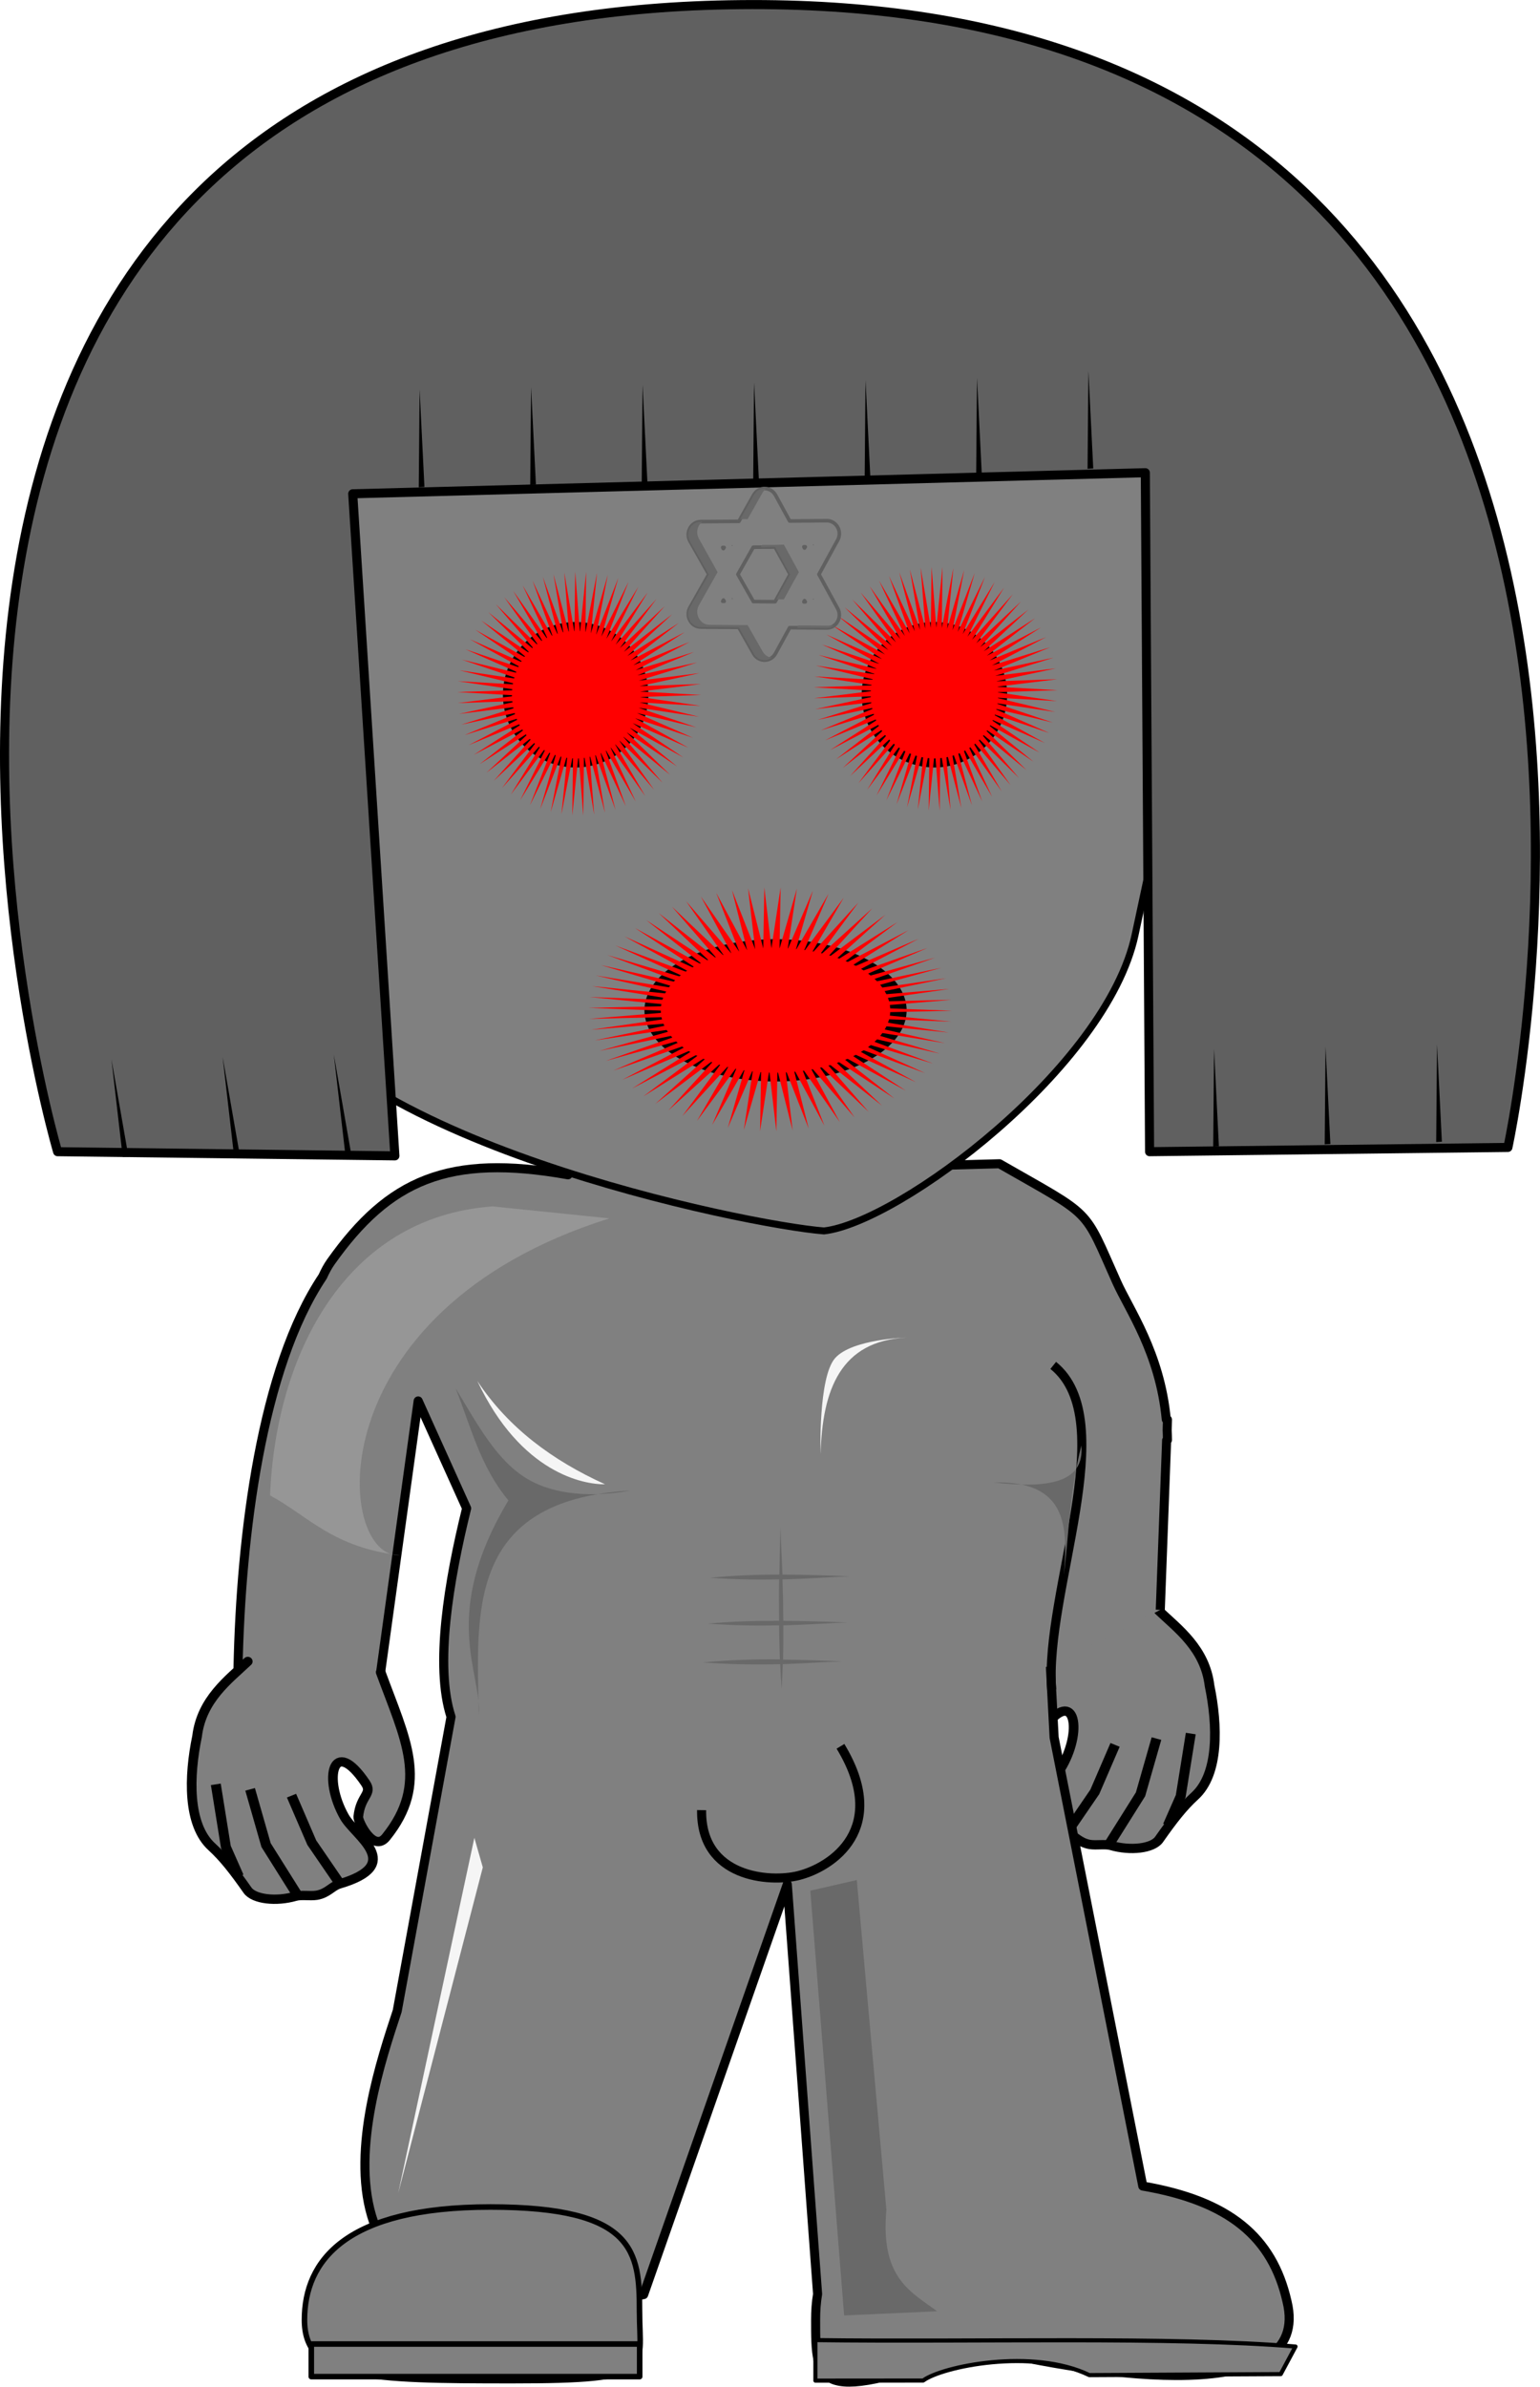 <?xml version="1.0" encoding="UTF-8" standalone="no"?>
<!-- Created with Inkscape (http://www.inkscape.org/) -->
<svg
    xmlns:inkscape="http://www.inkscape.org/namespaces/inkscape"
    xmlns:rdf="http://www.w3.org/1999/02/22-rdf-syntax-ns#"
    xmlns="http://www.w3.org/2000/svg"
    xmlns:sodipodi="http://sodipodi.sourceforge.net/DTD/sodipodi-0.dtd"
    xmlns:cc="http://creativecommons.org/ns#"
    xmlns:xlink="http://www.w3.org/1999/xlink"
    xmlns:dc="http://purl.org/dc/elements/1.1/"
    xmlns:svg="http://www.w3.org/2000/svg"
    xmlns:ns1="http://sozi.baierouge.fr"
    id="svg2"
    sodipodi:docname="Peileppe_Konrad_Chibi.svg"
    viewBox="0 0 169.89 263.23"
    sodipodi:version="0.32"
    version="1.0"
    inkscape:output_extension="org.inkscape.output.svg.inkscape"
    inkscape:version="0.46"
  >
  <sodipodi:namedview
      id="base"
      bordercolor="#666666"
      inkscape:pageshadow="2"
      guidetolerance="10.0"
      pagecolor="#ffffff"
      gridtolerance="10.0"
      inkscape:zoom="1.3902192"
      objecttolerance="10.0"
      borderopacity="1.0"
      inkscape:current-layer="svg2"
      inkscape:cx="101.60597"
      inkscape:cy="139.10738"
      inkscape:window-y="24"
      inkscape:window-x="0"
      inkscape:window-height="737"
      showgrid="false"
      inkscape:pageopacity="0.0"
      inkscape:window-width="1279"
  />
  <defs
      id="defs4"
    >
    <filter
        id="filter5566"
        y="-.117"
        width="1.246"
        x="-.123"
        height="1.235"
      >
      <feGaussianBlur
          id="feGaussianBlur5568"
          stdDeviation="2.072"
          inkscape:collect="always"
      />
    </filter
    >
    <filter
        id="filter3381"
        height="1.184"
        width="1.774"
        y="-.092"
        x="-.387"
        inkscape:collect="always"
      >
      <feGaussianBlur
          id="feGaussianBlur3383"
          stdDeviation="1.504"
          inkscape:collect="always"
      />
    </filter
    >
    <filter
        id="filter3385"
        height="1.562"
        width="1.76"
        y="-.281"
        x="-.38"
        inkscape:collect="always"
      >
      <feGaussianBlur
          id="feGaussianBlur3387"
          stdDeviation="1.504"
          inkscape:collect="always"
      />
    </filter
    >
    <filter
        id="filter3389"
        height="1.633"
        width="1.512"
        y="-.316"
        x="-.256"
        inkscape:collect="always"
      >
      <feGaussianBlur
          id="feGaussianBlur3391"
          stdDeviation="1.504"
          inkscape:collect="always"
      />
    </filter
    >
    <filter
        id="filter3427"
        height="1.062"
        width="1.213"
        y="-.031"
        x="-.106"
        inkscape:collect="always"
      >
      <feGaussianBlur
          id="feGaussianBlur3429"
          stdDeviation="0.62"
          inkscape:collect="always"
      />
    </filter
    >
    <filter
        id="filter3455"
        inkscape:collect="always"
      >
      <feGaussianBlur
          id="feGaussianBlur3457"
          stdDeviation="0.538"
          inkscape:collect="always"
      />
    </filter
    >
  </defs
  >
  <g
      id="g2567"
      style="fill:#808080"
      transform="matrix(1.059 .285 -.292 1.021 76.005 -585.65)"
    >
    <path
        id="path2569"
        style="stroke-linejoin:round;stroke:#000000;stroke-linecap:round;stroke-width:.969;fill:#808080"
        d="m236.85 681.48c2.36 1.31 5.52 2.55 6.98 6.15 1.9 3.77 3.37 8.6 1.62 11.48-0.84 1.4-1.45 2.94-2.25 5.31-0.37 1.09-2.46 1.94-4.47 1.9-0.63-0.01-1.38 0.39-2.08 0.47-1.11 0.11-1.72-0.5-2.51-0.52-6.94-0.16-2.87-4.33-2.34-6.6 1.04-4.43-1.16-8.51-2.97-2.82-0.42 1.32 0.82 1.08 1.63 3.2 0.16 0.43-0.45 4.03-2.12 2.79-5.73-4.26-4.56-9.37-4.05-16.68"
    />
    <path
        id="path2571"
        style="fill-rule:evenodd;stroke:#000000;stroke-width:1px;fill:#808080"
        d="m240.16 694.37v6.02l-1.64 5.81"
    />
    <path
        id="path2573"
        style="fill-rule:evenodd;stroke:#000000;stroke-width:1px;fill:#808080"
        d="m243.34 692.94l0.76 6.57-0.44 3.29"
    />
    <path
        id="path2575"
        style="fill-rule:evenodd;stroke:#000000;stroke-width:1px;fill:#808080"
        d="m236.33 696.12l-0.66 5.26-1.53 4.71"
    />
  </g
  >
  <path
      id="path2577"
      sodipodi:nodetypes="ccccccsccccsccccccccccsccccc"
      style="stroke-linejoin:round;stroke:#000000;fill:#808080"
      d="m128 177.55l0.7-18.7c0.03-0.01 0.06-0.02 0.09-0.03-0.01-0.37-0.01-0.74-0.03-1.09l0.03-1.16-0.13-0.03c-0.69-7.34-4.12-12.13-5.46-15.13-3.75-8.38-2.49-7.07-12.94-13.06l-7 0.19-19.783-34.658-20.813 35.688c-13.224-2.36-19.757 0.58-26.156 9.59-0.356 0.5-0.646 1.05-0.906 1.63-6.769 10.09-9.039 28.57-9.344 43.15l15.125 4.88 4.75-34.31 5.344 11.84c-1.971 7.98-3.548 17.39-1.719 23l-5.937 32.44c-3.524 10.67-13.079 39.13 27.187 31.28l15.844-45.25 3.344 45.19c-0.155 0.93-0.219 1.85-0.219 2.81-0.002 7.33 0.017 9.58 17.753 3.03 13.9 3.37 37.11 6.64 34.25-5.03-1.62-7.12-6.4-11.08-15.91-12.72l-9.78-49.47-0.41-7.81"
  />
  <path
      id="path4750"
      style="stroke-linejoin:round;stroke:#000000;stroke-linecap:round;stroke-width:.455;fill:#808080"
      d="m89.955 258.09c17.675 0.23 39.345-0.42 52.965 0.71l-1.63 3.04-21.12 0.11c-6.25-3.02-16.24-0.96-18.33 0.6l-11.885 0.01v-4.47z"
  />
  <path
      id="path4766"
      style="stroke:#000000;stroke-width:.614;fill:#808080"
      d="m70.549 254.9c0 6.52 1.935 7.66-14.044 7.66s-22.917-0.18-22.917-6.7 4.525-12.45 20.505-12.45c15.979 0 16.456 4.97 16.456 11.49z"
  />
  <rect
      id="rect4768"
      style="stroke-linejoin:round;stroke:#000000;stroke-linecap:round;stroke-width:.614;fill:#808080"
      height="3.598"
      width="36.226"
      y="258.52"
      x="34.341"
  />
  <path
      id="path4780"
      d="m114.77 604.68h14.02c-33.889 14.88-28.27 44.63-20.58 43.29-8.08-0.07-11.465-3.62-16.22-5.62-1.111-16.96 5.364-34.57 22.78-37.67z"
      style="opacity:.511;filter:url(#filter5566);fill:#d3d3d3"
      transform="matrix(.919 .094 -.096 .903 6.92 -423.76)"
  />
  <path
      id="path4786"
      style="fill-rule:evenodd;stroke:#000000;stroke-width:.766px;fill:#808080"
      d="m17.731 53.737c6.573 21.715 4.36 36.468 11.455 54.153 7.189 17.91 53.299 27.22 61.712 27.87 8.279-0.93 31.192-18.04 34.322-32.65l10.56-49.373c-28.07-57.571-60.525-60.193-118.05 0z"
  />
  <g
      id="g4858"
      style="fill:#808080"
      transform="matrix(-1.059 .285 .292 1.021 79.166 -580.05)"
    >
    <path
        id="path4860"
        style="stroke-linejoin:round;stroke:#000000;stroke-linecap:round;stroke-width:.969;fill:#808080"
        d="m236.85 681.48c2.36 1.31 5.52 2.55 6.98 6.15 1.9 3.77 3.37 8.6 1.62 11.48-0.84 1.4-1.45 2.94-2.25 5.31-0.37 1.09-2.46 1.94-4.47 1.9-0.63-0.01-1.38 0.39-2.08 0.47-1.11 0.11-1.72-0.5-2.51-0.52-6.94-0.16-2.87-4.33-2.34-6.6 1.04-4.43-1.16-8.51-2.97-2.82-0.42 1.32 0.82 1.08 1.63 3.2 0.16 0.43-0.45 4.03-2.12 2.79-5.73-4.26-4.56-9.37-4.05-16.68"
    />
    <path
        id="path4862"
        style="fill-rule:evenodd;stroke:#000000;stroke-width:1px;fill:#808080"
        d="m240.16 694.37v6.02l-1.64 5.81"
    />
    <path
        id="path4864"
        style="fill-rule:evenodd;stroke:#000000;stroke-width:1px;fill:#808080"
        d="m243.34 692.94l0.76 6.57-0.44 3.29"
    />
    <path
        id="path4866"
        style="fill-rule:evenodd;stroke:#000000;stroke-width:1px;fill:#808080"
        d="m236.33 696.12l-0.66 5.26-1.53 4.71"
    />
  </g
  >
  <path
      id="path3353"
      sodipodi:nodetypes="cc"
      style="stroke-linejoin:round;stroke:#000000;fill:none"
      d="m116.19 150.59c7.59 6.12-1.01 24.97-0.17 35.76"
  />
  <path
      id="path3355"
      sodipodi:nodetypes="ccccsc"
      style="fill:#696969"
      d="m50.269 153.12c1.663 4.22 2.735 8.67 5.819 12.36-7.599 12.68-2.908 19-3.273 23.64-0.202-11.21-1.413-23.66 16.727-24.73-4.036 0.75-8.306 0.54-11.363-1.28-3.345-1.99-5.394-5.82-7.91-9.99z"
  />
  <path
      id="path3357"
      sodipodi:nodetypes="cccc"
      style="fill:#696969"
      d="m109.62 163.5c5.81 0.67 10.07 0.12 9.67-4.07-1.31 5.2-1.34 9.54-1.93 14.25 0.47-5.39 0.33-10.39-7.74-10.18z"
  />
  <path
      id="path3359"
      sodipodi:nodetypes="csc"
      style="stroke-linejoin:round;stroke:#000000;fill:none"
      d="m77.4 199.64c-0.103 7.48 7.547 8 10.675 7.22 3.717-0.93 10.131-5.2 4.644-14.26"
  />
  <path
      id="path3361"
      sodipodi:nodetypes="ccc"
      style="filter:url(#filter3389);fill:#f5f5f5"
      d="m52.653 152.3c3.423 5.18 8.311 8.78 14.094 11.4-2.312 0.04-9.284-1.19-14.094-11.4z"
  />
  <path
      id="path3363"
      sodipodi:nodetypes="czcc"
      style="filter:url(#filter3385);fill:#f5f5f5"
      d="m90.521 160.36s-0.266-8.44 1.604-10.57c1.87-2.12 7.885-2.27 7.885-2.27-7.292 0.36-9.283 5.75-9.489 12.84z"
  />
  <path
      id="path3365"
      style="fill:#696969"
      d="m86.102 168.41c-0.056 1.75-0.091 3.5-0.125 5.25-2.542 0-5.084 0.1-7.625 0.35 2.993 0.21 5.434 0.23 7.594 0.18-0.027 1.52-0.014 3.05 0 4.57-2.615-0.01-5.23 0.06-7.844 0.31 3.117 0.22 5.62 0.24 7.844 0.19 0.015 1.25 0.038 2.49 0.093 3.75-2.833-0.03-5.667 0.07-8.5 0.34 3.421 0.24 6.154 0.26 8.532 0.19 0.044 0.91 0.085 1.83 0.156 2.75 0.056-0.98 0.094-1.87 0.125-2.75 2.399-0.08 4.439-0.24 6.562-0.31-2.177-0.09-4.354-0.17-6.531-0.19 0.042-1.35 0.033-2.61 0.031-3.78 2.597-0.07 4.806-0.23 7.063-0.32-2.354-0.09-4.709-0.17-7.063-0.18-0.01-1.64-0.04-3.15-0.093-4.57 2.75-0.06 5.049-0.25 7.406-0.34-2.469-0.1-4.938-0.18-7.406-0.19-0.072-1.8-0.17-3.53-0.219-5.25z"
  />
  <path
      id="path3375"
      sodipodi:nodetypes="cccccc"
      style="filter:url(#filter3427);fill:#696969"
      d="m89.393 208.52l5.128-1.17 3.264 36.37c-0.681 7.54 2.685 9.02 5.595 11.19l-10.257 0.46-3.73-46.85z"
  />
  <path
      id="path3377"
      style="filter:url(#filter3381);fill:#f5f5f5"
      d="m43.938 241.85l8.392-39.16 0.932 3.26-9.324 35.9z"
  />
  <path
      id="path3379"
      sodipodi:nodetypes="cccccczc"
      style="stroke-linejoin:round;stroke:#000000;fill:#606060"
      d="m6.354 127.02l37.209 0.46-4.651-73.02 87.438-2.325 0.47 74.885 39.53-0.47s27.77-127.11-84.647-126.04c-112.42 1.066-75.349 126.51-75.349 126.51z"
  />
  <path
      id="path3393"
      style="fill:#000000"
      sodipodi:type="star"
      sodipodi:sides="3"
      sodipodi:r1="22.096561"
      sodipodi:r2="2.3802493"
      sodipodi:arg1="-1.2120257"
      sodipodi:arg2="-0.16482815"
      transform="matrix(.013 -.115 .012 .304 107.14 14.833)"
      inkscape:randomized="2.4286129e-17"
      sodipodi:cy="99.930191"
      sodipodi:cx="-31.609196"
      inkscape:rounded="-1.4224733e-16"
      inkscape:flatsided="true"
      d="m-23.851 79.241l6.28 37.749-35.835-13.43 29.555-24.319z"
  />
  <path
      id="path3395"
      style="fill:#000000"
      sodipodi:type="star"
      d="m-23.851 79.241l6.28 37.749-35.835-13.43 29.555-24.319z"
      sodipodi:r1="22.096561"
      inkscape:flatsided="true"
      transform="matrix(.013 -.115 .012 .304 94.841 15.09)"
      sodipodi:arg2="-0.16482815"
      sodipodi:arg1="-1.2120257"
      inkscape:randomized="2.4286129e-17"
      sodipodi:cy="99.930191"
      sodipodi:cx="-31.609196"
      inkscape:rounded="-1.4224733e-16"
      sodipodi:r2="2.3802493"
      sodipodi:sides="3"
  />
  <path
      id="path3397"
      style="fill:#000000"
      sodipodi:type="star"
      sodipodi:sides="3"
      sodipodi:r1="22.096561"
      sodipodi:r2="2.3802493"
      sodipodi:arg1="-1.2120257"
      sodipodi:arg2="-0.16482815"
      transform="matrix(.013 -.115 .012 .304 82.543 15.347)"
      inkscape:randomized="2.4286129e-17"
      sodipodi:cy="99.930191"
      sodipodi:cx="-31.609196"
      inkscape:rounded="-1.4224733e-16"
      inkscape:flatsided="true"
      d="m-23.851 79.241l6.28 37.749-35.835-13.43 29.555-24.319z"
  />
  <path
      id="path3399"
      style="fill:#000000"
      sodipodi:type="star"
      d="m-23.851 79.241l6.28 37.749-35.835-13.43 29.555-24.319z"
      sodipodi:r1="22.096561"
      inkscape:flatsided="true"
      transform="matrix(.013 -.115 .012 .304 70.245 15.605)"
      sodipodi:arg2="-0.16482815"
      sodipodi:arg1="-1.2120257"
      inkscape:randomized="2.4286129e-17"
      sodipodi:cy="99.930191"
      sodipodi:cx="-31.609196"
      inkscape:rounded="-1.4224733e-16"
      sodipodi:r2="2.3802493"
      sodipodi:sides="3"
  />
  <path
      id="path3401"
      style="fill:#000000"
      sodipodi:type="star"
      sodipodi:sides="3"
      sodipodi:r1="22.096561"
      sodipodi:r2="2.3802493"
      sodipodi:arg1="-1.2120257"
      sodipodi:arg2="-0.16482815"
      transform="matrix(.013 -.115 .012 .304 57.946 15.862)"
      inkscape:randomized="2.4286129e-17"
      sodipodi:cy="99.930191"
      sodipodi:cx="-31.609196"
      inkscape:rounded="-1.4224733e-16"
      inkscape:flatsided="true"
      d="m-23.851 79.241l6.28 37.749-35.835-13.43 29.555-24.319z"
  />
  <path
      id="path3403"
      style="fill:#000000"
      sodipodi:type="star"
      d="m-23.851 79.241l6.28 37.749-35.835-13.43 29.555-24.319z"
      sodipodi:r1="22.096561"
      inkscape:flatsided="true"
      transform="matrix(.013 -.115 .012 .304 45.648 16.119)"
      sodipodi:arg2="-0.16482815"
      sodipodi:arg1="-1.2120257"
      inkscape:randomized="2.4286129e-17"
      sodipodi:cy="99.930191"
      sodipodi:cx="-31.609196"
      inkscape:rounded="-1.4224733e-16"
      sodipodi:r2="2.3802493"
      sodipodi:sides="3"
  />
  <path
      id="path3405"
      style="fill:#000000"
      sodipodi:type="star"
      sodipodi:sides="3"
      sodipodi:r1="22.096561"
      sodipodi:r2="2.3802493"
      sodipodi:arg1="-1.2120257"
      sodipodi:arg2="-0.16482815"
      transform="matrix(.013 -.115 .012 .304 119.43 14.081)"
      inkscape:randomized="2.4286129e-17"
      sodipodi:cy="99.930191"
      sodipodi:cx="-31.609196"
      inkscape:rounded="-1.4224733e-16"
      inkscape:flatsided="true"
      d="m-23.851 79.241l6.28 37.749-35.835-13.43 29.555-24.319z"
  />
  <path
      id="path3407"
      style="fill:#000000"
      sodipodi:type="star"
      d="m-23.851 79.241l6.28 37.749-35.835-13.43 29.555-24.319z"
      sodipodi:r1="22.096561"
      inkscape:flatsided="true"
      transform="matrix(-.001 -.115 .05 .304 32.839 89.473)"
      sodipodi:arg2="-0.16482815"
      sodipodi:arg1="-1.2120257"
      inkscape:randomized="2.4286129e-17"
      sodipodi:cy="99.930191"
      sodipodi:cx="-31.609196"
      inkscape:rounded="-1.4224733e-16"
      sodipodi:r2="2.3802493"
      sodipodi:sides="3"
  />
  <path
      id="path3409"
      style="fill:#000000"
      sodipodi:type="star"
      sodipodi:sides="3"
      sodipodi:r1="22.096561"
      sodipodi:r2="2.3802493"
      sodipodi:arg1="-1.2120257"
      sodipodi:arg2="-0.16482815"
      transform="matrix(-.001 -.115 .05 .304 20.573 89.73)"
      inkscape:randomized="2.4286129e-17"
      sodipodi:cy="99.930191"
      sodipodi:cx="-31.609196"
      inkscape:rounded="-1.4224733e-16"
      inkscape:flatsided="true"
      d="m-23.851 79.241l6.28 37.749-35.835-13.43 29.555-24.319z"
  />
  <path
      id="path3411"
      style="fill:#000000"
      sodipodi:type="star"
      d="m-23.851 79.241l6.28 37.749-35.835-13.43 29.555-24.319z"
      sodipodi:r1="22.096561"
      inkscape:flatsided="true"
      transform="matrix(-.001 -.115 .05 .304 8.307 89.988)"
      sodipodi:arg2="-0.16482815"
      sodipodi:arg1="-1.2120257"
      inkscape:randomized="2.4286129e-17"
      sodipodi:cy="99.930191"
      sodipodi:cx="-31.609196"
      inkscape:rounded="-1.4224733e-16"
      sodipodi:r2="2.3802493"
      sodipodi:sides="3"
  />
  <path
      id="path3421"
      style="fill:#000000"
      sodipodi:type="star"
      sodipodi:sides="3"
      sodipodi:r1="22.096561"
      sodipodi:r2="2.3802493"
      sodipodi:arg1="-1.2120257"
      sodipodi:arg2="-0.16482815"
      transform="matrix(.013 -.115 .012 .304 157.89 88.332)"
      inkscape:randomized="2.4286129e-17"
      sodipodi:cy="99.930191"
      sodipodi:cx="-31.609196"
      inkscape:rounded="-1.4224733e-16"
      inkscape:flatsided="true"
      d="m-23.851 79.241l6.28 37.749-35.835-13.43 29.555-24.319z"
  />
  <path
      id="path3423"
      style="fill:#000000"
      sodipodi:type="star"
      d="m-23.851 79.241l6.28 37.749-35.835-13.43 29.555-24.319z"
      sodipodi:r1="22.096561"
      inkscape:flatsided="true"
      transform="matrix(.013 -.115 .012 .304 145.59 88.589)"
      sodipodi:arg2="-0.16482815"
      sodipodi:arg1="-1.2120257"
      inkscape:randomized="2.4286129e-17"
      sodipodi:cy="99.930191"
      sodipodi:cx="-31.609196"
      inkscape:rounded="-1.4224733e-16"
      sodipodi:r2="2.3802493"
      sodipodi:sides="3"
  />
  <path
      id="path3425"
      style="fill:#000000"
      sodipodi:type="star"
      sodipodi:sides="3"
      sodipodi:r1="22.096561"
      sodipodi:r2="2.3802493"
      sodipodi:arg1="-1.2120257"
      sodipodi:arg2="-0.16482815"
      transform="matrix(.013 -.115 .012 .304 133.29 88.846)"
      inkscape:randomized="2.4286129e-17"
      sodipodi:cy="99.930191"
      sodipodi:cx="-31.609196"
      inkscape:rounded="-1.4224733e-16"
      inkscape:flatsided="true"
      d="m-23.851 79.241l6.28 37.749-35.835-13.43 29.555-24.319z"
  />
  <path
      id="path3431"
      sodipodi:rx="7.5197887"
      sodipodi:ry="7.5197887"
      style="stroke-linejoin:round;stroke:#000000;fill:#ff0000"
      sodipodi:type="arc"
      d="m88.391 105.21a7.52 7.52 0 1 1 -15.04 0 7.52 7.52 0 1 1 15.04 0z"
      transform="translate(-17.367 -28.587)"
      sodipodi:cy="105.20876"
      sodipodi:cx="80.870712"
  />
  <path
      id="path3433"
      sodipodi:rx="7.5197887"
      sodipodi:ry="7.5197887"
      style="stroke-linejoin:round;stroke:#000000;fill:#ff0000"
      sodipodi:type="arc"
      d="m88.391 105.21a7.52 7.52 0 1 1 -15.04 0 7.52 7.52 0 1 1 15.04 0z"
      transform="translate(22.211 -28.587)"
      sodipodi:cy="105.20876"
      sodipodi:cx="80.870712"
  />
  <path
      id="path3435"
      sodipodi:rx="7.5197887"
      sodipodi:ry="7.5197887"
      style="stroke-linejoin:round;stroke:#000000;fill:#ff0000"
      sodipodi:type="arc"
      d="m88.391 105.21a7.52 7.52 0 1 1 -15.04 0 7.52 7.52 0 1 1 15.04 0z"
      transform="matrix(1.803 0 0 .978 -60.255 8.536)"
      sodipodi:cy="105.20876"
      sodipodi:cx="80.870712"
  />
  <path
      id="path3449"
      style="filter:url(#filter3455);fill:#ff0000"
      sodipodi:type="star"
      sodipodi:sides="70"
      sodipodi:r1="13.453877"
      sodipodi:r2="6.7269387"
      sodipodi:arg1="0.72989966"
      sodipodi:arg2="0.77477956"
      transform="translate(-17.895 -26.74)"
      inkscape:randomized="2.4286129e-17"
      sodipodi:cy="103.22986"
      sodipodi:cx="81.794197"
      inkscape:rounded="-1.4224733e-16"
      inkscape:flatsided="false"
      d="m91.821 112.2l-5.22-4.26 4.375 5.12-4.816-4.71 3.898 5.5-4.374-5.13 3.389 5.82-3.897-5.5 2.853 6.11-3.388-5.83 2.294 6.34-2.852-6.1 1.717 6.51-2.293-6.33 1.126 6.64-1.716-6.52 0.525 6.72-1.124-6.64-0.079 6.74-0.524-6.72-0.683 6.7 0.08-6.74-1.281 6.62 0.684-6.71-1.869 6.48 1.282-6.62-2.442 6.29 1.87-6.48-2.995 6.04 2.443-6.28-3.525 5.74 2.997-6.04-4.026 5.41 3.526-5.75-4.494 5.03 4.027-5.41-4.927 4.6 4.495-5.02-5.318 4.14 4.927-4.6-5.669 3.65 5.32-4.14-5.973 3.12 5.669-3.64-6.228 2.57 5.973-3.12-6.435 2.01 6.229-2.58-6.588 1.43 6.435-2.01-6.69 0.83 6.589-1.43-6.737 0.23 6.69-0.83-6.73-0.38 6.737-0.22-6.668-0.98 6.729 0.38-6.553-1.58 6.668 0.99-6.386-2.162 6.554 1.582-6.167-2.726 6.385 2.156-5.897-3.26 6.166 2.722-5.582-3.779 5.897 3.265-5.22-4.264 5.581 3.78-4.817-4.715 5.219 4.265-4.375-5.128 4.816 4.716-3.897-5.499 4.374 5.128-3.389-5.826 3.896 5.5-2.853-6.107 3.388 5.827-2.294-6.338 2.852 6.107-1.717-6.518 2.293 6.339-1.125-6.646 1.715 6.518-0.525-6.72 1.124 6.646 0.08-6.74 0.524 6.72 0.683-6.705-0.081 6.74 1.282-6.618-0.685 6.706 1.87-6.476-1.283 6.617 2.443-6.283-1.871 6.476 2.996-6.038-2.444 6.282 3.525-5.745-2.997 6.037 4.026-5.406-3.526 5.745 4.494-5.024-4.026 5.406 4.926-4.601-4.495 5.023 5.319-4.141-4.927 4.6 5.668-3.647-5.319 4.14 5.972-3.125-5.669 3.644 6.229-2.574-5.973 3.124 6.434-2.008-6.229 2.578 6.589-1.426-6.435 2.006 6.689-0.83-6.589 1.43 6.737-0.23-6.69 0.83 6.73 0.38-6.737 0.22 6.669 0.98-6.73-0.38 6.554 1.58-6.669-0.99 6.386 2.16-6.553-1.58 6.166 2.73-6.385-2.16 5.898 3.26-6.166-2.72 5.581 3.78-5.897-3.27 5.22 4.27-5.58-3.78 4.817 4.71z"
  />
  <path
      id="path3459"
      style="filter:url(#filter3455);fill:#ff0000"
      sodipodi:type="star"
      d="m91.821 112.2l-5.22-4.26 4.375 5.12-4.816-4.71 3.898 5.5-4.374-5.13 3.389 5.82-3.897-5.5 2.853 6.11-3.388-5.83 2.294 6.34-2.852-6.1 1.717 6.51-2.293-6.33 1.126 6.64-1.716-6.52 0.525 6.72-1.124-6.64-0.079 6.74-0.524-6.72-0.683 6.7 0.08-6.74-1.281 6.62 0.684-6.71-1.869 6.48 1.282-6.62-2.442 6.29 1.87-6.48-2.995 6.04 2.443-6.28-3.525 5.74 2.997-6.04-4.026 5.41 3.526-5.75-4.494 5.03 4.027-5.41-4.927 4.6 4.495-5.02-5.318 4.14 4.927-4.6-5.669 3.65 5.32-4.14-5.973 3.12 5.669-3.64-6.228 2.57 5.973-3.12-6.435 2.01 6.229-2.58-6.588 1.43 6.435-2.01-6.69 0.83 6.589-1.43-6.737 0.23 6.69-0.83-6.73-0.38 6.737-0.22-6.668-0.98 6.729 0.38-6.553-1.58 6.668 0.99-6.386-2.162 6.554 1.582-6.167-2.726 6.385 2.156-5.897-3.26 6.166 2.722-5.582-3.779 5.897 3.265-5.22-4.264 5.581 3.78-4.817-4.715 5.219 4.265-4.375-5.128 4.816 4.716-3.897-5.499 4.374 5.128-3.389-5.826 3.896 5.5-2.853-6.107 3.388 5.827-2.294-6.338 2.852 6.107-1.717-6.518 2.293 6.339-1.125-6.646 1.715 6.518-0.525-6.72 1.124 6.646 0.08-6.74 0.524 6.72 0.683-6.705-0.081 6.74 1.282-6.618-0.685 6.706 1.87-6.476-1.283 6.617 2.443-6.283-1.871 6.476 2.996-6.038-2.444 6.282 3.525-5.745-2.997 6.037 4.026-5.406-3.526 5.745 4.494-5.024-4.026 5.406 4.926-4.601-4.495 5.023 5.319-4.141-4.927 4.6 5.668-3.647-5.319 4.14 5.972-3.125-5.669 3.644 6.229-2.574-5.973 3.124 6.434-2.008-6.229 2.578 6.589-1.426-6.435 2.006 6.689-0.83-6.589 1.43 6.737-0.23-6.69 0.83 6.73 0.38-6.737 0.22 6.669 0.98-6.73-0.38 6.554 1.58-6.669-0.99 6.386 2.16-6.553-1.58 6.166 2.73-6.385-2.16 5.898 3.26-6.166-2.72 5.581 3.78-5.897-3.27 5.22 4.27-5.58-3.78 4.817 4.71z"
      sodipodi:r1="13.453877"
      inkscape:flatsided="false"
      transform="translate(21.419 -27.268)"
      sodipodi:arg2="0.77477956"
      sodipodi:arg1="0.72989966"
      inkscape:randomized="2.4286129e-17"
      sodipodi:cy="103.22986"
      sodipodi:cx="81.794197"
      inkscape:rounded="-1.4224733e-16"
      sodipodi:r2="6.7269387"
      sodipodi:sides="70"
  />
  <path
      id="path3461"
      style="filter:url(#filter3455);fill:#ff0000"
      sodipodi:type="star"
      sodipodi:sides="70"
      sodipodi:r1="13.453877"
      sodipodi:r2="6.7269387"
      sodipodi:arg1="0.72989966"
      sodipodi:arg2="0.77477956"
      transform="matrix(1.49 0 0 1 -36.892 8.089)"
      inkscape:randomized="2.4286129e-17"
      sodipodi:cy="103.22986"
      sodipodi:cx="81.794197"
      inkscape:rounded="-1.4224733e-16"
      inkscape:flatsided="false"
      d="m91.821 112.2l-5.22-4.26 4.375 5.12-4.816-4.71 3.898 5.5-4.374-5.13 3.389 5.82-3.897-5.5 2.853 6.11-3.388-5.83 2.294 6.34-2.852-6.1 1.717 6.51-2.293-6.33 1.126 6.64-1.716-6.52 0.525 6.72-1.124-6.64-0.079 6.74-0.524-6.72-0.683 6.7 0.08-6.74-1.281 6.62 0.684-6.71-1.869 6.48 1.282-6.62-2.442 6.29 1.87-6.48-2.995 6.04 2.443-6.28-3.525 5.74 2.997-6.04-4.026 5.41 3.526-5.75-4.494 5.03 4.027-5.41-4.927 4.6 4.495-5.02-5.318 4.14 4.927-4.6-5.669 3.65 5.32-4.14-5.973 3.12 5.669-3.64-6.228 2.57 5.973-3.12-6.435 2.01 6.229-2.58-6.588 1.43 6.435-2.01-6.69 0.83 6.589-1.43-6.737 0.23 6.69-0.83-6.73-0.38 6.737-0.22-6.668-0.98 6.729 0.38-6.553-1.58 6.668 0.99-6.386-2.162 6.554 1.582-6.167-2.726 6.385 2.156-5.897-3.26 6.166 2.722-5.582-3.779 5.897 3.265-5.22-4.264 5.581 3.78-4.817-4.715 5.219 4.265-4.375-5.128 4.816 4.716-3.897-5.499 4.374 5.128-3.389-5.826 3.896 5.5-2.853-6.107 3.388 5.827-2.294-6.338 2.852 6.107-1.717-6.518 2.293 6.339-1.125-6.646 1.715 6.518-0.525-6.72 1.124 6.646 0.08-6.74 0.524 6.72 0.683-6.705-0.081 6.74 1.282-6.618-0.685 6.706 1.87-6.476-1.283 6.617 2.443-6.283-1.871 6.476 2.996-6.038-2.444 6.282 3.525-5.745-2.997 6.037 4.026-5.406-3.526 5.745 4.494-5.024-4.026 5.406 4.926-4.601-4.495 5.023 5.319-4.141-4.927 4.6 5.668-3.647-5.319 4.14 5.972-3.125-5.669 3.644 6.229-2.574-5.973 3.124 6.434-2.008-6.229 2.578 6.589-1.426-6.435 2.006 6.689-0.83-6.589 1.43 6.737-0.23-6.69 0.83 6.73 0.38-6.737 0.22 6.669 0.98-6.73-0.38 6.554 1.58-6.669-0.99 6.386 2.16-6.553-1.58 6.166 2.73-6.385-2.16 5.898 3.26-6.166-2.72 5.581 3.78-5.897-3.27 5.22 4.27-5.58-3.78 4.817 4.71z"
  />
  <path
      id="path3463"
      style="stroke-linejoin:round;stroke:#606060;stroke-width:0.4;fill:none"
      d="m84.358 53.882c-0.16-0.002-0.322 0.023-0.481 0.083-0.302 0.114-0.56 0.341-0.723 0.628l-1.641 2.907-4.209 0.028c-0.494 0.004-0.942 0.277-1.187 0.72-0.244 0.443-0.247 0.989 0 1.431l2.078 3.665-2.078 3.665c-0.247 0.441-0.244 0.987 0 1.43 0.245 0.444 0.693 0.717 1.187 0.72l4.2 0.028 1.65 2.917c0.163 0.287 0.421 0.505 0.723 0.619 0.635 0.237 1.344-0.038 1.676-0.646l1.561-2.853 4.094 0.037c0.495 0.003 0.945-0.269 1.195-0.711 0.25-0.441 0.254-0.986 0.009-1.431l-2.069-3.775 2.069-3.776c0.245-0.445 0.241-0.989-0.009-1.431-0.25-0.441-0.7-0.714-1.195-0.71l-4.094 0.037-1.561-2.853c-0.249-0.456-0.712-0.725-1.195-0.729zm4.326 6.425h0.152l-0.081 0.138-0.071-0.138zm-3.175 0.027l1.07 1.939 0.589 1.071-0.589 1.071-1.07 1.947-1.24-0.009-1.159-0.009-1.088-1.911-0.616-1.089 0.616-1.089 1.079-1.902 1.168-0.009 1.24-0.01zm-5.779 0.047h0.151l-0.08 0.129-0.071-0.129zm0.08 5.797l0.08 0.138h-0.16l0.08-0.138zm8.945 0.064l0.081 0.139h-0.152l0.071-0.139z"
  />
  <path
      id="path3476"
      style="fill:#696969"
      d="m84.352 53.882c-0.161-0.002-0.31 0.034-0.469 0.094-0.302 0.114-0.556 0.338-0.719 0.625l-1.5 2.656h0.813l1.656-2.938c0.093-0.164 0.229-0.291 0.375-0.406-0.05-0.006-0.106-0.031-0.156-0.031zm-7.063 3.656c-0.493 0.004-0.942 0.276-1.187 0.719s-0.248 0.996 0 1.437l2.094 3.657-2.094 3.656c-0.248 0.442-0.245 0.994 0 1.437 0.245 0.444 0.694 0.716 1.187 0.719l4.219 0.031 1.656 2.907c0.163 0.287 0.417 0.511 0.719 0.625 0.453 0.169 0.916 0.068 1.281-0.219-0.107-0.012-0.207 0.008-0.312-0.031-0.302-0.114-0.556-0.338-0.719-0.625l-1.656-2.907-4.219-0.031c-0.493-0.003-0.911-0.275-1.156-0.719-0.245-0.443-0.248-0.995 0-1.437l2.062-3.656-2.062-3.688c-0.248-0.442-0.245-0.994 0-1.437 0.103-0.187 0.243-0.319 0.406-0.438h-0.219zm12.375 2.5l0.063 0.156 0.062-0.156h-0.125zm-3.187 0.031l-1.25 0.032h-1.156l-0.157 0.25h0.344l1.25-0.032 1.063 1.969 0.593 1.063-0.593 1.062-0.938 1.688h0.844l1.062-1.938 0.594-1.062-0.594-1.094-1.062-1.938zm-5.781 0.063l0.062 0.125 0.094-0.125h-0.156zm0.093 5.781l-0.093 0.156h0.156l-0.063-0.156zm8.938 0.063l-0.063 0.156h0.125l-0.062-0.156zm-1.656 3l-0.157 0.25 3.282 0.031c0.283 0.002 0.556-0.091 0.781-0.25l-3.906-0.031z"
  />
</svg
>
